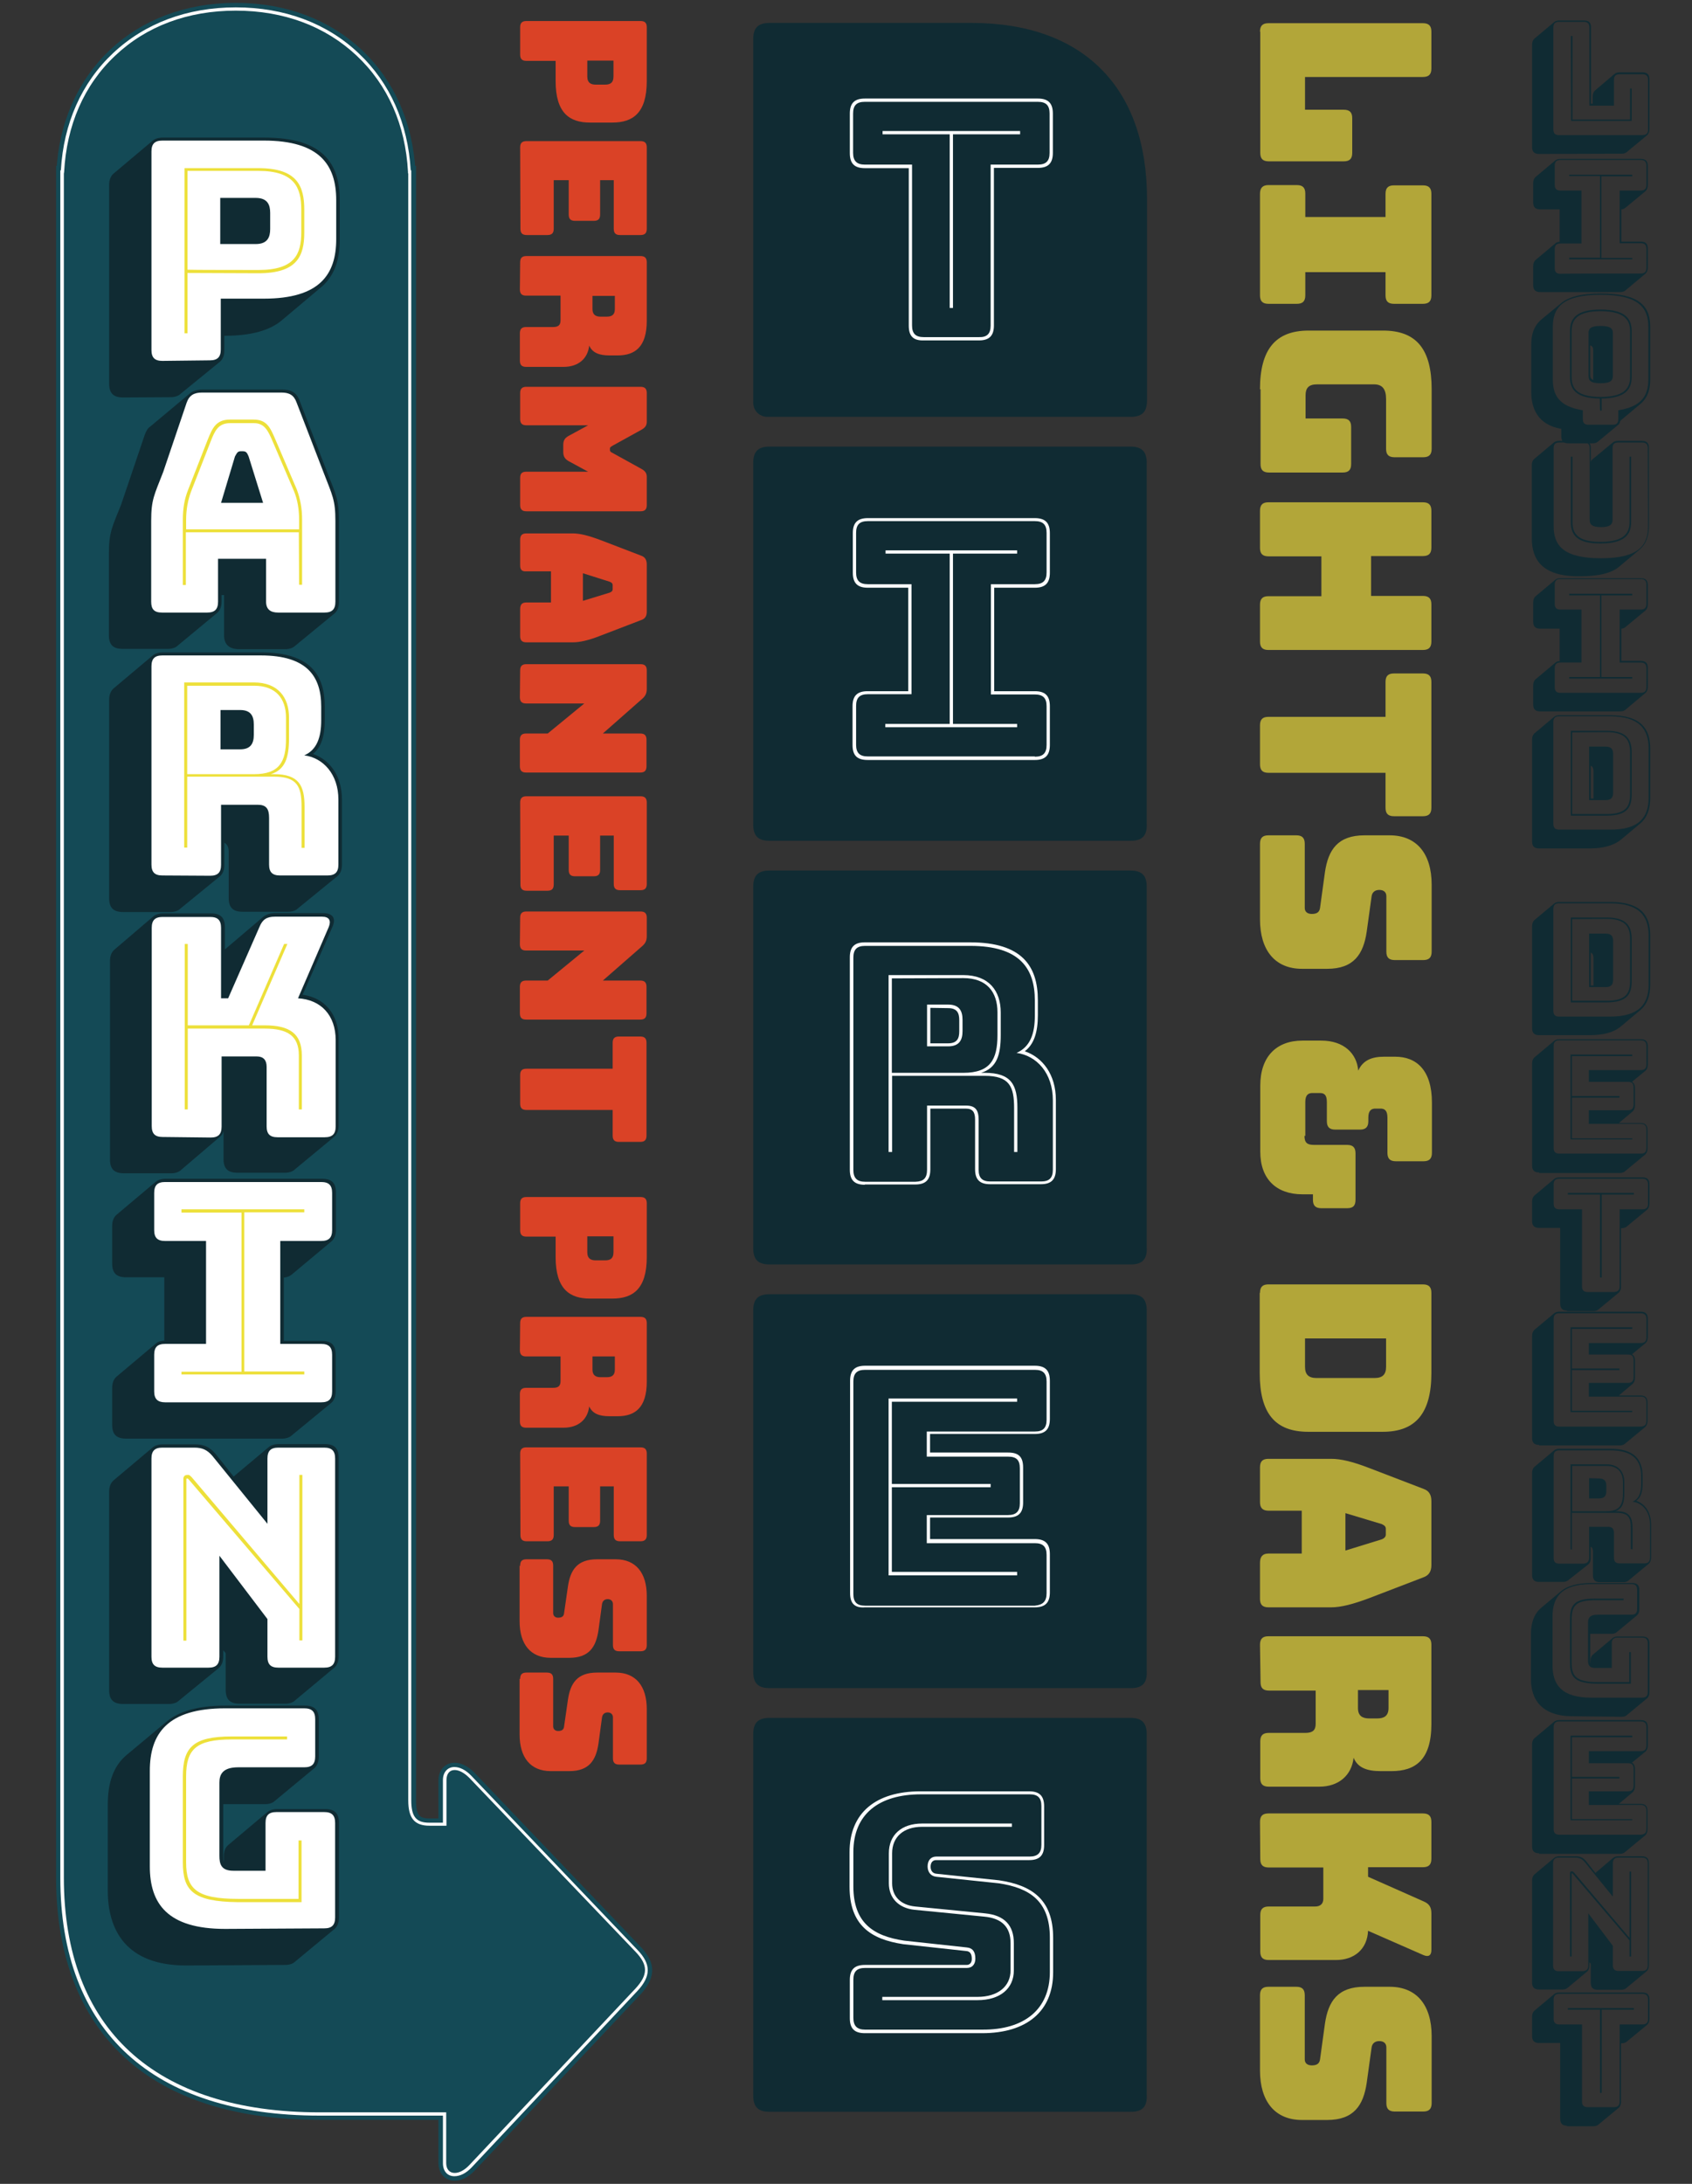 <?xml version="1.0" encoding="utf-8"?>
<!-- Generator: Adobe Illustrator 19.2.1, SVG Export Plug-In . SVG Version: 6.00 Build 0)  -->
<svg version="1.1" id="Layer_1" xmlns="http://www.w3.org/2000/svg" xmlns:xlink="http://www.w3.org/1999/xlink" x="0px" y="0px"
	 width="1550px" height="2000px" viewBox="0 0 1550 2000" style="enable-background:new 0 0 1550 2000;" xml:space="preserve">
<rect x="0" y="0" width="1550" height="2000" fill="#333333" stroke="none"/>
<style type="text/css">
	.st0{fill:#144A56;stroke:#144A56;stroke-width:11.25;}
	.st1{fill:#FFFFFF;}
	.st2{fill:#102B33;}
	.st3{fill:#EDE03A;}
	.st4{fill:#DA4226;}
	.st5{fill:#B2A639;}
	.st6{fill:none;}
</style>
<g>
	<path class="st0" d="M583,1787l-152.25-159.5c-11.75-12-23.5-8.75-23.5,3v40.5H393.5c-13.5,0-18-6.75-18-21.75v-17.5v-271.5v-23.5
		V1065.5V1042V770.75v-23.5V476v-23.5V181v-13.5v-10H375c-4.5-88-68.75-149.25-159-149.25S61.75,69.5,57.25,157.5H57v10V181v271.25
		v23.5V747v23.5v271.25v23.5v271.25v23.5v271.25v23.5v64.5c0,130,73.25,216.5,235.75,216.5h114.5V1981c0,12,12.5,14.75,23.5,3
		L583,1822.25C594,1810,595.5,1800,583,1787z"/>
	<path class="st1" d="M416.25,1993L416.25,1993c-6.5,0-10.5-4.75-10.5-12v-43.5h-113c-153,0-237.5-77.5-237.5-217.75V156h0.5
		c2.5-43,19-80.25,47.75-107.25c29.25-27.5,68-42,112.5-42s83.5,14.5,112.5,42c28.75,27,45.25,64.25,47.75,107.25h0.5v1492.75
		c0,15,4.5,20.5,16.5,20.5h12.5v-39c0-7.25,4.25-12,10.5-12c5,0,10.5,2.75,15.5,8L584,1785.75c12.5,13,12.5,24,0,37.5L432,1985
		C427,1990.25,421.5,1993,416.25,1993z M58.5,159v1560.5c0,138.5,83.25,215,234.5,215h115.75v46.5c0,5.5,3,9,7.75,9
		c4.25,0,9-2.5,13.5-7.25L582.25,1821c11.5-12.5,11.5-21.5,0-33.5L430,1628.25c-4.5-4.5-9.25-7.25-13.5-7.25
		c-4.75,0-7.5,3.5-7.5,9.25V1672h-15.5c-13.75,0-19.5-6.75-19.5-23.25v-1490h-0.25v-1.25c-2.25-43-18.5-79.75-47-106.5
		C298,24,260,9.75,216,9.75S134,24,105.5,51C77,77.75,61,114.75,58.75,157.5L58.5,159L58.5,159L58.5,159z"/>
</g>
<g>
	<path class="st2" d="M112.75,364c-9,0-12.75-4-12.75-12.75V169.5c0-5,1.5-8.25,4-10.5l36.25-30.5c2-1.5,5-2.5,9-2.5h93
		c53.5,0,69,23.5,69,57.5v35.75c0,18-4.5,33-16.75,43.5l-36.25,30.5c-10.5,9-27.5,14.25-52.25,14.25h-0.5v13.25c0,5-1.5,8.25-4,10.5
		L165,361c-1.5,1.5-4.75,2.75-8.5,2.75L112.75,364C112.75,363.75,112.75,364,112.75,364z"/>
	<path class="st2" d="M162.5,591.5c-1.5,1.5-4.75,2.75-8.5,2.75h-41.5c-9.25,0-12.75-4-12.75-12.75v-74c0-20,2.75-24.25,11.25-45.5
		l21.5-63.5c1.25-3.5,2.75-6.25,5-7.75l36.5-30.5c2.75-2.25,6.75-3.5,11.75-3.5h72.5c8.5,0,13.75,2.75,16.5,11l24.5,63.5
		c8.5,21.75,11.25,26,11.25,46v74c0,5-1.5,8.25-4,10.5l-36.5,30c-1.5,1.5-4.75,2.75-8.5,2.75H219c-9,0-13.75-4.25-13.75-12.75V545
		H203v5.75c0,5-1.5,8.25-4,10.5L162.5,591.5z"/>
	<path class="st2" d="M164.75,832.5c-1.5,1.5-4.75,2.75-8.5,2.75h-43.5c-9,0-12.75-4-12.75-12.75V641c0-5,1.5-8.25,4-10.5
		l36.25-30.5c2-1.5,5-2.5,9-2.5h90.25c44.5,0,58,20.5,58,49.5v12.75c0,13.75-3,24.25-10.5,30.5l-0.25,0.25
		c14.75,5,26.5,19.5,26.5,41.75v59.5c0,5-1.5,8.25-4,10.5l-36.75,30c-1.5,1.5-4.75,2.75-8.5,2.75h-41.75c-9,0-12.75-4-12.75-12.75
		V779.5c0-3.5-1.5-6.5-4-7.75V792c0,5-1.5,8.25-4,10.5L164.75,832.5z"/>
	<path class="st2" d="M165.5,1071.75c-1.5,1.5-4.75,2.75-8.5,2.75h-43.5c-9,0-12.75-4-12.75-12.75v-181.5c0-5,1.5-8.25,4-10.5
		l36-30.75c2-1.5,5-2.5,9-2.5h43.5c9,0,12.75,4,12.75,12.75v20.25l35-29.75c2.75-2.25,6.5-3.5,11.5-3.5h43.25
		c9.25,0,12.5,4.75,8.5,13.25l-27,61.5c20.25,2.75,33,18,33,40.5v79c0,5-1.5,8.25-4,10.5l-36.5,30.25c-1.5,1.5-4.75,2.75-8.5,2.75
		H217.5c-9,0-12.75-4-12.75-12.75v-25.5c-0.5,2.25-1.5,4-3.5,5.5L165.5,1071.75z"/>
	<path class="st2" d="M267,1314.75c-1.5,1.5-4.75,2.75-8.5,2.75h-143c-9,0-12.75-4-12.75-12.75v-33.5c0-5,1.5-8.25,4-10.5
		l36.25-30.5c1.5-1.5,4.25-2.25,7.5-2.5v-58h-35c-9,0-12.75-4-12.75-12.75v-34c0-5,1.5-8.25,4-10.5L143,1082c2-1.5,5-2.5,9-2.5h143
		c9,0,12.75,4,12.75,12.75v34c0,5-1.5,8.25-4,10.5l-36.5,30.5l0.25-0.25c-1.5,1.5-4.25,2.75-7.5,3v58h34.75c9,0,12.75,4,12.75,12.75
		v33.5c0,5-1.5,8.25-4,10.5L267,1314.75z"/>
	<path class="st2" d="M163.5,1557.75c-1.5,1.5-4.75,2.75-8.5,2.75h-42.25c-9,0-12.75-4-12.75-12.75v-181.5c0-5,1.5-8.25,4-10.5
		l36.25-30.5c2-1.5,5-2.5,9-2.5h29.25c8.25,0,13.25,2.25,18.75,8.5l16.75,21l32.5-27.25c2-1.5,5-2.5,9-2.5h42
		c9,0,12.75,4,12.75,12.75v181.5c0,5-1.5,8.25-4,10.5L270,1557.5c-1.5,1.5-4.75,2.75-8.5,2.75h-42c-9,0-12.75-4-12.75-12.75V1514
		l-2.25-2.75v5.75c0,5-1.5,8.25-4,10.5L163.5,1557.75z"/>
	<path class="st2" d="M170.5,1800c-55.5,0-71.75-33-71.75-68.5v-79c0-18.75,4.5-34.75,17.5-45.5l36.25-30.25
		c11.25-9.5,28.5-14.75,54.5-14.75h72.25c9,0,12.75,4,12.75,12.75v34c0,5-1.5,8.25-4,10.5l-36.5,30.25c-1.5,1.5-4.75,2.75-8.5,2.75
		h-38.5v47.5c0,2,0,4,0.5,5.5v-5c0-5,1.5-8.25,4-10.5l36.25-30.5c2-1.5,5-2.5,9-2.5h43.5c9,0,12.75,4,12.75,12.75v86.5
		c0,5-1.5,8.25-4,10.5l-36.5,30.25c-1.5,1.5-4.75,2.75-8.5,2.75L170.5,1800L170.5,1800L170.5,1800z"/>
	<g>
		<path class="st1" d="M148.75,330.5c-7,0-10-3-10-10V138.75c0-7,3-10,10-10h93c51,0,66.25,22.25,66.25,54.5V219
			c0,32.5-15.25,54.5-66.25,54.5h-39.5V320c0,7-3,10-10,10L148.75,330.5L148.75,330.5z M201.75,223.5h32.5
			c11,0,13.25-6.5,13.25-13.75V195c0-7.25-2.25-13.75-13.25-13.75h-32.5C201.75,181,201.75,223.5,201.75,223.5z"/>
		<path class="st1" d="M189.75,561H148.5c-7.25,0-10-3-10-10v-74c0-19.5,2.75-23.5,11-44.75l21.5-63.5c2.5-7,7-9.25,14.25-9.25h72.5
			c7.25,0,11.5,2.25,14,9.25l24.5,63.5c8.25,21.5,11,25.5,11,44.75v74c0,7-3,10-10,10h-42.5c-7,0-11-3-11-10v-39.25h-44V551
			C199.75,558,196.75,561,189.75,561z M202.5,460.5H241L227.75,418c-1.5-3.5-2.25-4.75-5.5-4.75h-1.5c-3,0-3.5,1.25-5.5,4.75
			L202.5,460.5z"/>
		<path class="st1" d="M148.75,801.75c-7,0-10-3-10-10v-181.5c0-7,3-10,10-10H239c42,0,55.25,19,55.25,46.75v12.75
			c0,15.5-4,27-15.5,32C296,694,310,709,310,732.25v59.5c0,7-3,10-10,10h-43.5c-7,0-10-3-10-10V749c0-8.5-2.75-12-10.5-12h-33.5v55
			c0,7-3,10-10,10L148.75,801.75C148.75,802,148.75,801.75,148.75,801.75z M202,686.25h18c9.75,0,12.5-5.5,12.5-13.25v-9.5
			c0-7.5-2.5-13.25-12.5-13.25h-18V686.25z"/>
		<path class="st1" d="M149,1041.25c-7,0-10-3-10-10v-181.5c0-7,3-10,10-10h43.5c7,0,10,3,10,10v64.5h6.5l28.75-65.5
			c2.75-6.75,6.75-9.25,14-9.25H295c6.5,0,8.5,3.5,6.25,9.25L273,914.25c21,1.25,34.5,15.5,34.5,38.25v79c0,7-3,10-10,10h-43.25
			c-7,0-10-3-10-10V977c0-6.25-3-9.5-9-9.5H203v64.25c0,7-3,10-10,10L149,1041.25L149,1041.25z"/>
		<path class="st1" d="M141.25,1274.25v-33.5c0-7,3-10,10-10h37.5v-94.25h-37.5c-7,0-10-3-10-10v-34c0-7,3-10,10-10h143
			c7,0,10,3,10,10v34c0,7-3,10-10,10h-37.5v94.25h37.5c7,0,10,3,10,10v33.5c0,7-3,10-10,10h-143
			C144.5,1284.25,141.25,1281.25,141.25,1274.25z"/>
		<path class="st1" d="M148.75,1527.25c-7,0-10-3-10-10v-181.5c0-7,3-10,10-10H178c7.25,0,11.75,2,16.5,7.5l50.5,62.25v-59.75
			c0-7,3-10,10-10h42c7,0,10,3,10,10v181.5c0,7-3,10-10,10h-42c-7,0-10-3-10-10v-34.5l-44-58v92.5c0,7-3,10-10,10H148.75
			L148.75,1527.25z"/>
		<path class="st1" d="M206.25,1766.5c-53,0-69-23.25-69-57.25v-87.5c0-34,16-57.25,69-57.25h72.5c7,0,10,3,10,10v34c0,7-3,10-10,10
			h-60.5c-14.5,0-17.25,6.75-17.25,14v67c0,7.5,1.5,13.75,12.75,13.75h29.5v-43.75c0-7,3-10,10-10H297c7,0,10,3,10,10v86.5
			c0,7-3,10-10,10L206.25,1766.5L206.25,1766.5z"/>
	</g>
	<path class="st3" d="M171.75,250v55.25H169V154h67.75c35.5,0,42,16.25,42,38.25V213c0,21.75-6.75,37.25-42,37.25L171.75,250
		C171.75,250.25,171.75,250,171.75,250z M236.75,247.25c33,0,39.25-14.25,39.25-34.5V192c0-20.25-6.25-35.5-39.25-35.5h-65V247
		C171.75,247.25,236.75,247.25,236.75,247.25z"/>
	<path class="st3" d="M273.75,487.5h-103.5v48.25h-2.75V476c0-10.5,1.5-19,4.75-27.25l18-46c4.25-10.5,7.5-18.5,20.5-18.5h21.5
		c12.5,0,15.5,7.75,20.25,18.75l19.5,45.5c3,8.25,4.75,16.75,4.75,27.25v59.75H274L273.75,487.5L273.75,487.5z M170.5,484.75H274
		v-8.5c0-10-1.5-18.5-4.5-26l-19.5-45.5c-4.25-9.75-7.25-17.25-17.5-17.25H211c-11.25,0-14.25,7.25-18,16.75l-18,46
		c-2.75,7.5-4.5,16-4.5,26V484.75z"/>
	<path class="st3" d="M168.75,776.5V625h64c21.75,0,32,13.5,32,32v19.5c0,17.25-3.5,28.5-16.75,32.5h3c23,0,28,10.5,28,30v37.5
		h-2.75v-37.75c0-18.5-4-27.5-25.25-27.5h-79.5v65h-2.75V776.5z M171.5,628v81h61.25C256,709,262,697.5,262,676.75v-19.5
		c0-17.5-9.25-29.25-29.25-29.25L171.5,628L171.5,628z"/>
	<path class="st3" d="M169.25,1016V864.5H172V939h56l32.25-74.5h3L231,939h11.5c23,0,34,7.75,34,27.5v49.5h-2.75v-49.5
		c0-18-10.5-24.5-31.25-24.5H172v74H169.25z"/>
	<path class="st3" d="M166.25,1259v-2.75h55V1110.5h-55v-3h112.5v2.75h-55V1256h55v2.75h-112.5V1259z"/>
	<path class="st3" d="M175.75,1353l98.5,116v-118.25H277v151.5h-2.75v-28.75l-101.5-118.75c-0.5-0.5-0.75-0.75-1.5-0.75
		c-0.5,0-0.5,0.5-0.5,0.75v147.75H168v-148.25c0-2.25,1.5-3.5,3.5-3.5C173.25,1350.5,173.75,1351,175.75,1353z"/>
	<path class="st3" d="M167.5,1705.5V1627c0-26.5,9-36.75,44.75-36.75H263v2.75h-50.5c-33,0-42,9-42,34v78.5
		c0,24.5,9.75,33.5,47.5,33.5h55.5v-53.5h2.75v56.5h-58.5C176.75,1741.5,167.5,1731.5,167.5,1705.5z"/>
</g>
<g>
	<path class="st4" d="M476.5,25c0-4,1.75-5.75,5.75-5.75h104.5c4,0,5.75,1.75,5.75,5.75v49.25c0,29.25-12.75,38-31.5,38h-20.5
		c-18.5,0-31.5-8.5-31.5-38v-18.5h-26.75c-4,0-5.75-1.75-5.75-5.75L476.5,25L476.5,25z M538,55.5V70c0,6.25,3.75,7.5,7.75,7.5h8.5
		c4.25,0,7.75-1.25,7.75-7.5V55.5H538z"/>
	<path class="st4" d="M476.5,135c0-4,1.75-5.75,5.75-5.75h104.5c4,0,5.75,1.75,5.75,5.75v74.5c0,4-1.75,5.75-5.75,5.75H568
		c-4,0-5.75-1.75-5.75-5.75V165h-12.5v31.5c0,4-1.75,5.75-5.75,5.75h-17.25c-4,0-5.75-1.75-5.75-5.75V165h-13.75v44.5
		c0,4-1.75,5.75-5.75,5.75h-19c-4,0-5.75-1.75-5.75-5.75L476.5,135L476.5,135z"/>
	<path class="st4" d="M476.5,240.25c0-4,1.75-5.75,5.75-5.75h104.5c4,0,5.75,1.75,5.75,5.75v53.5c0,24.25-11,31.75-26.75,31.75h-7.5
		c-9,0-15.5-2.25-18.5-9c-1.25,11.75-9.75,19.5-23.5,19.5H482c-4,0-5.75-1.75-5.75-5.75v-25c0-4,1.75-5.75,5.75-5.75h24.5
		c4.75,0,7-1.5,7-6.25v-22.5H482c-4,0-5.75-1.75-5.75-5.75L476.5,240.25L476.5,240.25z M542.75,271v12c0,5.5,3.25,7,7.5,7h5.5
		c4.5,0,7.5-1.5,7.5-7v-12H542.75z"/>
	<path class="st4" d="M476.5,360c0-4,1.75-5.75,5.75-5.75h104.5c4,0,5.75,1.75,5.75,5.75v26c0,3.5-1.25,5.5-4.75,7.5L561.5,408
		c-2,1.25-2.75,1.5-2.75,2.75v1.5c0,1.25,0.75,1.75,2.75,2.75l26.25,14.5c3.5,2,4.75,4,4.75,7.5v25.5c0,4-1.75,5.75-5.75,5.75
		h-104.5c-4,0-5.75-1.75-5.75-5.75v-24.75c0-4.25,1.75-5.75,5.75-5.75h56.5l-17.5-9.5c-3.75-2-5.25-4.5-5.25-8.5v-6.5
		c0-4.25,1.5-6.5,5.25-8.5l17.5-9.5h-56.5c-4,0-5.75-1.75-5.75-5.75V360L476.5,360z"/>
	<path class="st4" d="M476.5,517.75v-23.5c0-4,1.75-5.75,5.75-5.75h42.5c6.5,0,14.5,2,25.75,6.25l36.5,14
		c3.75,1.25,5.5,3.75,5.5,8.25v43c0,4.25-1.5,6.75-5.5,8l-36.5,14c-11.25,4.5-19.5,6.25-25.75,6.25h-42.5c-4,0-5.75-1.75-5.75-5.75
		V558c0-4.5,1.75-6.25,5.75-6.25h22.5v-28.5h-22.5C478,523.5,476.5,521.75,476.5,517.75z M534,525v25.25l24.5-7.5
		c2-0.75,2.75-1.75,2.75-3v-4c0-1.25-0.75-2.25-2.75-3L534,525z"/>
	<path class="st4" d="M476.5,614c0-4,1.75-5.75,5.75-5.75h104.5c4,0,5.75,1.75,5.75,5.75v16.75c0,4.25-1.25,6.75-4.5,9.5
		l-35.75,31.5h34.25c4,0,5.75,1.75,5.75,5.75v24.25c0,4-1.75,5.75-5.75,5.75H482c-4,0-5.75-1.75-5.75-5.75V677.5
		c0-4,1.75-5.75,5.75-5.75h19.75l33.5-27.5H482c-4,0-5.75-1.75-5.75-5.75L476.5,614L476.5,614L476.5,614z"/>
	<path class="st4" d="M476.5,735c0-4,1.75-5.75,5.75-5.75h104.5c4,0,5.75,1.75,5.75,5.75v74.5c0,4-1.75,5.75-5.75,5.75H568
		c-4,0-5.75-1.75-5.75-5.75v-44.25h-12.5v31.5c0,4-1.75,5.75-5.75,5.75h-17.25c-4,0-5.75-1.75-5.75-5.75v-31.5h-13.75V810
		c0,4-1.75,5.75-5.75,5.75h-19c-4,0-5.75-1.75-5.75-5.75L476.5,735L476.5,735z"/>
	<path class="st4" d="M476.5,840.5c0-4,1.75-5.75,5.75-5.75h104.5c4,0,5.75,1.75,5.75,5.75v16.75c0,4.25-1.25,6.75-4.5,9.5
		L552.25,898h34.25c4,0,5.75,1.75,5.75,5.75V928c0,4-1.75,5.75-5.75,5.75H482c-4,0-5.75-1.75-5.75-5.75v-24.25
		c0-4,1.75-5.75,5.75-5.75h19.75l33.5-27.5H482c-4,0-5.75-1.75-5.75-5.75L476.5,840.5L476.5,840.5L476.5,840.5z"/>
	<path class="st4" d="M476.5,984.5c0-4,1.75-5.75,5.75-5.75h79V955c0-4,1.75-5.75,5.75-5.75h19.5c4,0,5.75,1.75,5.75,5.75v85
		c0,4-1.75,5.75-5.75,5.75H567c-4,0-5.75-1.75-5.75-5.75v-23.5h-79c-4,0-5.75-1.75-5.75-5.75V984.5z"/>
	<path class="st4" d="M476.5,1102c0-4,1.75-5.75,5.75-5.75h104.5c4,0,5.75,1.75,5.75,5.75v49.25c0,29.25-12.75,38-31.5,38h-20.5
		c-18.5,0-31.5-8.5-31.5-38v-18.75h-26.75c-4,0-5.75-1.75-5.75-5.75L476.5,1102L476.5,1102z M538,1132.25v14.5
		c0,6.25,3.75,7.5,7.75,7.5h8.5c4.25,0,7.75-1.25,7.75-7.5v-14.5H538z"/>
	<path class="st4" d="M476.5,1211.75c0-4,1.75-5.75,5.75-5.75h104.5c4,0,5.75,1.75,5.75,5.75v53.5c0,24.25-11,31.75-26.75,31.75
		h-7.5c-9,0-15.5-2.25-18.5-9c-1.25,11.75-9.75,19.5-23.5,19.5H482c-4,0-5.75-1.75-5.75-5.75v-25c0-4,1.75-5.75,5.75-5.75h24.5
		c4.75,0,7-1.5,7-6.25v-22.5H482c-4,0-5.75-1.75-5.75-5.75L476.5,1211.75L476.5,1211.75z M542.75,1242.25v12c0,5.5,3.25,7,7.5,7h5.5
		c4.5,0,7.5-1.5,7.5-7v-12H542.75z"/>
	<path class="st4" d="M476.5,1331.25c0-4,1.75-5.75,5.75-5.75h104.5c4,0,5.75,1.75,5.75,5.75v74.5c0,4-1.75,5.75-5.75,5.75H568
		c-4,0-5.75-1.75-5.75-5.75v-44.5h-12.5v31.5c0,4-1.75,5.75-5.75,5.75h-17.25c-4,0-5.75-1.75-5.75-5.75v-31.5h-13.75v44.5
		c0,4-1.75,5.75-5.75,5.75h-19c-4,0-5.75-1.75-5.75-5.75L476.5,1331.25L476.5,1331.25z"/>
	<path class="st4" d="M476.5,1433.75c0-4,1.75-5.75,5.75-5.75H501c4,0,5.75,1.75,5.75,5.75v43.5c0,2.75,2,4.25,4.5,4.25
		c3.75,0,5.25-1.5,5.5-4.25l3.5-24.25c2.25-15.25,8.5-25,26.75-25h17c18.5,0,28.5,12.5,28.5,33.5v45c0,4-1.75,5.75-5.75,5.75h-19.5
		c-4,0-5.75-1.75-5.75-5.75V1469c0-2.75-2-4.5-4.75-4.5c-2.75,0-4.75,1.5-5.25,4.5l-3.25,24c-2.25,15.25-8.5,25.25-26.75,25.25h-17
		c-18.5,0-28.5-12.5-28.5-33.5V1434h0.5V1433.75z"/>
	<path class="st4" d="M476.5,1537.5c0-4,1.75-5.75,5.75-5.75H501c4,0,5.75,1.75,5.75,5.75v43.5c0,2.75,2,4.25,4.5,4.25
		c3.75,0,5.25-1.5,5.5-4.25l3.5-24.25c2.25-15.25,8.5-25,26.75-25h17c18.5,0,28.5,12.5,28.5,33.5v45c0,4-1.75,5.75-5.75,5.75h-19.5
		c-4,0-5.75-1.75-5.75-5.75v-37.5c0-2.75-2-4.5-4.75-4.5c-2.75,0-4.75,1.5-5.25,4.5l-3.25,24C546,1612,539.75,1622,521.5,1622h-17
		c-18.5,0-28.5-12.5-28.5-33.5v-51H476.5z"/>
</g>
<g>
	<path class="st5" d="M1154.25,29c0-5.5,2.5-7.75,7.75-7.75h141.5c5.5,0,7.75,2.5,7.75,7.75v33.75c0,5.5-2.5,7.75-7.75,7.75h-108v30
		h35.5c5.5,0,7.75,2.5,7.75,7.75V140c0,5.5-2.5,7.75-7.75,7.75h-68.75c-5.5,0-7.75-2.5-7.75-7.75V29H1154.25z"/>
	<path class="st5" d="M1162,169.5h26c5.5,0,7.75,2.5,7.75,7.75v21.5h73.5V177.5c0-5.5,2.5-7.75,7.75-7.75h26.5
		c5.5,0,7.75,2.5,7.75,7.75v93c0,5.5-2.5,7.75-7.75,7.75H1277c-5.5,0-7.75-2.5-7.75-7.75v-21.25h-73.5v21.25
		c0,5.5-2.5,7.75-7.75,7.75h-26c-5.5,0-7.75-2.5-7.75-7.75v-93C1154.25,172,1156.75,169.5,1162,169.5z"/>
	<path class="st5" d="M1154.25,356.5c0-36.5,14.25-53.75,44.5-53.75H1267c30.5,0,44.5,17,44.5,53.75V411c0,5.5-2.5,7.75-7.75,7.75
		h-26.25c-5.5,0-7.75-2.5-7.75-7.75v-45.5c0-9.25-3.5-13.5-11-13.5h-52.25c-7.5,0-10.5,3.25-10.5,10v21.25h34
		c5.5,0,7.75,2.5,7.75,7.75v34c0,5.5-2.5,7.75-7.75,7.75h-67.5c-5.5,0-7.75-2.5-7.75-7.75v-68.5H1154.25z"/>
	<path class="st5" d="M1154.25,467.75c0-5.5,2.5-7.75,7.75-7.75h141.5c5.5,0,7.75,2.5,7.75,7.75v33.75c0,5.5-2.5,7.75-7.75,7.75
		H1256v36.5h47.5c5.5,0,7.75,2.5,7.75,7.75v34c0,5.5-2.5,7.75-7.75,7.75H1162c-5.5,0-7.75-2.5-7.75-7.75v-33.75
		c0-5.5,2.5-7.75,7.75-7.75h48.5v-36.5H1162c-5.5,0-7.75-2.5-7.75-7.75V467.75z"/>
	<path class="st5" d="M1154.25,664.25c0-5.5,2.5-7.75,7.75-7.75h107.25v-32c0-5.5,2.5-7.75,7.75-7.75h26.5c5.5,0,7.75,2.5,7.75,7.75
		v115.25c0,5.5-2.5,7.75-7.75,7.75H1277c-5.5,0-7.75-2.5-7.75-7.75v-32H1162c-5.5,0-7.75-2.5-7.75-7.75V664.25z"/>
	<path class="st5" d="M1154.25,772.75c0-5.5,2.5-7.75,7.75-7.75h25.5c5.5,0,7.75,2.5,7.75,7.75v58.75c0,3.75,2.75,5.5,6.5,5.5
		c5,0,7-2,7.5-5.5l4.5-32.75c3-20.5,11.75-33.75,36.25-33.75h23c24.75,0,38.5,16.75,38.5,45.25v61.25c0,5.5-2.5,7.75-7.75,7.75h-26
		c-5.5,0-7.75-2.5-7.75-7.75v-50.75c0-3.75-2.5-5.75-6.5-5.75c-4,0-6.5,2.25-7,5.75l-4.5,32.5c-3,20.5-11.75,34-36.25,34h-23
		c-24.75,0-38.5-17-38.5-45.25V772.75z"/>
	<path class="st5" d="M1195,1040.25c0,6.5,2.75,8.25,8.75,8.25H1234c5.5,0,7.75,2.5,7.75,7.75v42.5c0,5.5-2.25,7.75-7.75,7.75h-23.5
		c-5.5,0-7.75-2.5-7.75-7.75v-5H1193c-23.5,0-38.5-13.75-38.5-39v-60.5c0-26.75,15-41.25,38.5-41.25h17.5
		c20.5,0,32.5,11.75,33.75,27.5c4.25-9.5,12.5-12.75,23.5-12.75h10.5c19.25,0,33.5,12.25,33.5,42v46c0,5.5-2.5,7.75-7.75,7.75
		h-25.25c-5.5,0-7.75-2.5-7.75-7.75v-32.25c0-7-3-8.25-6.5-8.25h-4.5c-3.5,0-6.5,1.5-6.5,8.25v3.25c0,5.5-2.5,7.75-7.75,7.75h-22.5
		c-5.5,0-7.75-2.5-7.75-7.75v-17.5c0-7-2.75-8.25-6.5-8.25h-6.75c-3.5,0-6.5,1.5-6.5,8.25v31H1195z"/>
	<path class="st5" d="M1154.25,1184c0-5.5,2.5-7.75,7.75-7.75h141.5c5.5,0,7.75,2.5,7.75,7.75v73.5c0,36.5-14.25,53.75-44.5,53.75
		h-68.25c-30.5,0-44.5-17-44.5-53.75V1184H1154.25z M1195.5,1225.75v26c0,7,3.25,10.25,10.5,10.25h53.25
		c7.25,0,10.5-3.25,10.5-10.25v-26H1195.5z"/>
	<path class="st5" d="M1154.25,1375.75v-32c0-5.5,2.5-7.75,7.75-7.75h57.5c8.75,0,19.5,2.5,35,8.5l49.5,19
		c5,1.75,7.25,5.25,7.25,11.25v58.75c0,5.5-2.25,9.25-7.25,11l-49.5,19c-15.25,5.75-26.25,8.5-35,8.5H1162
		c-5.5,0-7.75-2.5-7.75-7.75v-33c0-5.75,2.5-8.5,7.75-8.5h30.5v-39.25H1162C1156.75,1383.5,1154.25,1381,1154.25,1375.75z
		 M1232.5,1385.75V1420l33.25-10.25c2.5-1,3.75-2.5,3.75-4.25v-5.5c0-1.75-1-3-3.75-4.25L1232.5,1385.75z"/>
	<path class="st5" d="M1154.25,1506.25c0-5.5,2.5-7.75,7.75-7.75h141.5c5.5,0,7.75,2.5,7.75,7.75V1579c0,32.75-14.75,43-36.5,43h-10
		c-12.25,0-21-3-24.75-12.25c-1.75,16-13.5,26.5-31.5,26.5h-46.25c-5.5,0-7.75-2.5-7.75-7.75v-33.75c0-5.5,2.5-7.75,7.75-7.75h33.5
		c6.5,0,9.5-2.25,9.5-8.25v-30.5h-42.75c-5.5,0-7.75-2.5-7.75-7.75L1154.25,1506.25L1154.25,1506.25z M1244,1547.75v16.5
		c0,7.5,4.5,9.5,10.25,9.5h7.5c5.75,0,10.25-2,10.25-9.5v-16.5H1244z"/>
	<path class="st5" d="M1154.25,1668.5c0-5.5,2.5-7.75,7.75-7.75h141.5c5.5,0,7.75,2.5,7.75,7.75v33.75c0,5.5-2.5,7.75-7.75,7.75
		h-50.25v8.75l50.75,22.5c5.25,2.25,7.25,5.25,7.25,11v33.5c0,5-2.5,6.75-7.25,4.75l-50.75-22.25c-0.75,16.5-12.25,26.75-29.5,26.75
		h-61.5c-5.5,0-7.75-2.5-7.75-7.75v-33.5c0-5.5,2.5-7.75,7.75-7.75h42.5c4.75,0,7.5-2.5,7.5-7v-28.75h-50c-5.5,0-7.75-2.5-7.75-7.75
		L1154.25,1668.5L1154.25,1668.5z"/>
	<path class="st5" d="M1154.25,1827.25c0-5.5,2.5-7.75,7.75-7.75h25.5c5.5,0,7.75,2.5,7.75,7.75V1886c0,3.75,2.75,5.5,6.5,5.5
		c5,0,7-2,7.5-5.5l4.5-32.75c3-20.5,11.75-33.75,36.25-33.75h23c24.75,0,38.5,16.75,38.5,45.25V1926c0,5.5-2.5,7.75-7.75,7.75h-26
		c-5.5,0-7.75-2.5-7.75-7.75v-51c0-3.75-2.5-5.75-6.5-5.75c-4,0-6.5,2.25-7,5.75l-4.5,32.5c-3,20.5-11.75,34-36.25,34h-23
		c-24.75,0-38.5-17-38.5-45.25V1827.25z"/>
</g>
<g>
	<path class="st2" d="M690,36c0-10.5,4.5-15,15-15h185c102,0,160.75,58.75,160.75,161v184.75c0,10.5-4.5,15-15,15h-332.5
		c-7.5,0-13.25-5.5-13.25-13.25V36L690,36z"/>
	<path class="st2" d="M1036,770H705c-10.5,0-15-4.5-15-15V424c0-10.5,4.5-15,15-15h330.5c10.5,0,15,4.5,15,15v330.5
		C1051,765.25,1046.25,770,1036,770z"/>
	<path class="st2" d="M1036,1158H705c-10.5,0-15-4.5-15-15V812.25c0-10.5,4.5-15,15-15h330.5c10.5,0,15,4.5,15,15v330.5
		C1051,1153.25,1046.25,1158,1036,1158z"/>
	<path class="st2" d="M1036,1546H705c-10.5,0-15-4.5-15-15v-330.75c0-10.5,4.5-15,15-15h330.5c10.5,0,15,4.5,15,15v330.5
		C1051,1541.5,1046.25,1546,1036,1546z"/>
	<path class="st2" d="M1036,1934H705c-10.5,0-15-4.5-15-15v-330.75c0-10.5,4.5-15,15-15h330.5c10.5,0,15,4.5,15,15v330.5
		C1051,1929.5,1046.25,1934,1036,1934z"/>
</g>
<g>
	<path class="st1" d="M832.5,298.25V154h-40.25c-9.5,0-13.75-4.25-13.75-13.75V104c0-9.5,4.25-13.75,13.75-13.75h158.5
		c9.5,0,13.75,4.25,13.75,13.75v36c0,9.5-4.25,13.75-13.75,13.75H910.5V298c0,9.5-4.25,13.75-13.75,13.75h-50.5
		C836.75,312,832.5,308,832.5,298.25z M907.5,298.25v-147.5h43.25c7.5,0,10.75-3.25,10.75-10.75v-36c0-7.5-3.25-10.75-10.75-10.75
		h-158.5c-7.5,0-10.75,3.25-10.75,10.75v36c0,7.5,3.5,10.75,10.75,10.75h43.25V298c0,7.5,3.25,10.75,10.75,10.75h50.5
		C904,309,907.5,305.75,907.5,298.25z M870,123h-61.5v-3h126v3H873v159h-3V123L870,123z"/>
	<path class="st1" d="M781,682.25v-35.5c0-9.5,4.25-13.75,13.75-13.75H832v-94.75h-37c-9.5,0-13.75-4.25-13.75-13.75v-36.25
		c0-9.5,4.25-13.75,13.75-13.75h153c9.5,0,13.75,4.25,13.75,13.75v36.25c0,9.5-4.25,13.75-13.75,13.75h-37.25V633H948
		c9.5,0,13.75,4.25,13.75,13.75v35.5c0,9.5-4.25,13.75-13.75,13.75H795C785.25,696,781,692,781,682.25z M948,693
		c7.5,0,10.75-3.25,10.75-10.75v-35.5c0-7.5-3.25-10.75-10.75-10.75h-40.25V535H948c7.5,0,10.75-3.25,10.75-10.75V488
		c0-7.5-3.25-10.75-10.75-10.75H795c-7.5,0-10.75,3.25-10.75,10.75v36.25c0,7.5,3.25,10.75,10.75,10.75h40v100.75h-40
		c-7.5,0-10.75,3.25-10.75,10.75V682c0,7.5,3.25,10.75,10.75,10.75h153V693z M811,666v-3h59V507h-58.75v-3h120.5v3H873v156h58.75v3
		H811z"/>
	<path class="st1" d="M792.25,1085c-9.5,0-13.75-4.25-13.75-13.75v-194.5c0-9.5,4.25-13.75,13.75-13.75h96.5c47.5,0,62,21.75,62,53
		v13.75c0,15-3.25,26.5-12,33c16.25,5.5,28.5,21.25,28.5,44.5v63.5c0,9.5-4.25,13.75-13.75,13.75H907c-9.5,0-13.75-4.25-13.75-13.75
		v-45.5c0-6.5-2-10-8.5-10h-32.5V1071c0,9.5-4.25,13.75-13.75,13.75h-46.25V1085z M849.25,1071.25v-58.75H885c8.5,0,11.5,4,11.5,13
		v45.75c0,7.5,3.25,10.75,10.75,10.75h46.5c7.5,0,10.75-3.25,10.75-10.75v-63.5c0-25.25-15-41-33.25-43.5
		c12.5-5.5,16.75-17.5,16.75-34.25v-13.75c0-29.5-14-50-59-50h-96.5c-7.5,0-10.75,3.25-10.75,10.75v194.5
		c0,7.5,3.5,10.75,10.75,10.75h46.25C846,1082,849.25,1079,849.25,1071.25z M814,1055V893h68.5c23.5,0,34.25,14.5,34.25,34.25v20.5
		c0,18.25-3.5,30.25-18,34.75H902c24.5,0,30,11,30,32v40.5h-3v-40.25c0-19.75-4.25-29.5-27-29.5h-84.75V1055H814L814,1055L814,1055z
		 M817,896v86.5h65.5c24.75,0,31.25-12.25,31.25-34.5v-21c0-18.5-9.75-31.25-31.25-31.25L817,896L817,896z M868.5,920
		c10.5,0,13.25,6,13.25,14v10.25c0,8-2.75,14-13.25,14h-19.25V920H868.5L868.5,920z M852.25,923v32.5h16.25
		c8.5,0,10.25-4.75,10.25-11v-10.25c0-6.25-1.75-11-10.25-11L852.25,923L852.25,923z"/>
	<path class="st1" d="M778.75,1459v-194.5c0-9.5,4.25-13.75,13.75-13.75H948c9.5,0,13.75,4.25,13.75,13.75v35
		c0,9.5-4.25,13.75-13.75,13.75h-96v17h71.5c9.5,0,13.75,3.75,13.75,13.75v32c0,9.5-4.25,13.75-13.75,13.75H852v19.75h96
		c9.5,0,13.75,4.25,13.75,13.75v35c0,9.5-4.25,13.75-13.75,13.75H792.5C783,1472.75,778.75,1468.5,778.75,1459z M958.75,1459v-35
		c0-7.5-3.25-10.75-10.75-10.75h-99v-25.75h74.5c7.5,0,10.75-3.5,10.75-10.75v-32c0-7.75-3.25-10.75-10.75-10.75H849v-23h99
		c7.5,0,10.75-3.25,10.75-10.75v-35c0-7.5-3.25-10.75-10.75-10.75H792.5c-7.5,0-10.75,3.25-10.75,10.75v194.5
		c0,7.5,3.25,10.75,10.75,10.75H948C955.5,1469.75,958.75,1466.5,958.75,1459z M931.75,1442.75H814v-162h117.75v3H817V1359h90.5v3
		H817v77.5h114.75L931.75,1442.75L931.75,1442.75z"/>
	<path class="st1" d="M899.75,1862h-107.5c-9.5,0-13.75-4.25-13.75-13.75v-35c0-9.5,4.25-13.75,13.75-13.75h93.25
		c3.25,0,4.75-2.5,4.75-5.5c0-4.5-1.5-7-5.25-7.25l-57.5-6.25c-30-4.5-49.25-17.5-49.25-52.75v-31.5c0-36,24-55.75,65-55.75h99.5
		c9.5,0,13.75,4.25,13.75,13.75v35.5c0,9.5-4.25,13.75-13.75,13.75H857.5c-3.25,0-5,2.5-5,6s1.75,6.25,5.5,6.5l57.25,6
		c30,4.5,49.5,17.5,49.5,52.75v31.5C964.75,1842,940.5,1862,899.75,1862z M961.75,1806v-31.5c0-33.5-18.5-45.5-46.75-49.75l-57.25-6
		c-5-0.5-8-4.25-8-9.5c0-5.5,3-9,8-9h85.5c7.5,0,10.75-3.5,10.75-10.75V1654c0-7.5-3.25-10.75-10.75-10.75h-99.5
		c-39,0-62,18.5-62,52.75v31.5c0,33.5,18.25,45.5,46.5,49.75l57.5,6.25c5,0.5,7.75,3.5,7.75,10.25c0,4.75-2.5,8.5-7.75,8.5H792.5
		c-7.5,0-10.75,3.25-10.75,10.75v35c0,7.5,3.5,10.75,10.75,10.75H900C938.25,1859,961.75,1840.25,961.75,1806z M927,1673h-82.25
		c-17,0-27.5,9.25-27.5,24.25v27.5c0,12,8,20,21.25,21.25l63.75,6.25c18,1.75,26.5,11,26.5,27.25v25
		c0,16.75-12.75,27.25-33.25,27.25h-87.25v-3h87.25c18.5,0,30.25-9.5,30.25-24.25v-25c0-14.5-7.75-22.75-24.25-24.25l-63.75-6.25
		c-14.5-1.5-23.5-10.75-23.5-24.25v-27.5c0-16.75,11.5-27.25,30.5-27.25H927L927,1673L927,1673z"/>
</g>
<g>
	<path class="st2" d="M1410,141c-4.5,0-6.5-2-6.5-6.5V41c0-2.5,0.75-4.25,2-5.5L1424,20c1-0.75,2.5-1.25,4.5-1.25h22.5
		c4.5,0,6.5,2,6.5,6.5V95h1.5v-6.5c0-2.5,0.75-4.25,2-5.5l18.25-15.5c1-0.75,2.5-1.25,4.5-1.25h20.75c4.5,0,6.5,2,6.5,6.5v45.5
		c0,2.5-0.75,4.25-2,5.5l-18.75,15.5c-0.75,0.75-2.5,1.5-4.5,1.5L1410,141L1410,141L1410,141z M1509.75,118.75v-45.5
		c0-3.5-1.5-5.25-5.25-5.25h-20.75c-3.5,0-5.25,1.5-5.25,5.25v23.5H1456v-71.5c0-3.5-1.5-5.25-5.25-5.25h-22.5
		c-3.5,0-5.25,1.5-5.25,5.25v93.25c0,3.5,1.5,5.25,5.25,5.25h76C1508,123.75,1509.75,122.25,1509.75,118.75z M1439,33h1.5v76.5
		h52.75V81h1.5v29.75h-55.5L1439,33L1439,33z"/>
	<path class="st2" d="M1489,266c-0.75,0.75-2.5,1.5-4.5,1.5H1411c-4.5,0-6.5-2-6.5-6.5v-17.25c0-2.5,0.75-4.25,2-5.5l18.5-15.5
		c0.75-0.75,2.25-1.25,3.75-1.25v-29.75H1411c-4.5,0-6.5-2-6.5-6.5v-17.5c0-2.5,0.75-4.25,2-5.5l18.5-15.5c1-0.75,2.5-1.25,4.5-1.25
		h73.5c4.5,0,6.5,2,6.5,6.5v17.5c0,2.5-0.75,4.25-2,5.5l-18.75,15.5l0.25-0.25c-0.75,0.75-2.25,1.5-3.75,1.5v29.5H1503
		c4.5,0,6.5,2,6.5,6.5V245c0,2.5-0.75,4.25-2,5.5L1489,266z M1503,250.5c3.5,0,5.25-1.5,5.25-5.25V228c0-3.5-1.5-5.25-5.25-5.25
		h-19.25V174.5H1503c3.5,0,5.25-1.5,5.25-5.25v-17.5c0-3.5-1.5-5.25-5.25-5.25h-73.5c-3.5,0-5.25,1.5-5.25,5.25v17.5
		c0,3.5,1.5,5.25,5.25,5.25h19.25V223h-19.25c-3.5,0-5.25,1.5-5.25,5.25v17.25c0,3.5,1.5,5.25,5.25,5.25
		C1429.75,250.5,1503,250.5,1503,250.5z M1437.5,237.5V236h28.25v-74.75h-28.25V160h57.75v1.5H1467v74.75h28.25v1.25H1437.5z"/>
	<path class="st2" d="M1436.75,406c-4.5,0-6.5-2-6.5-6.5v-6.75c-21.75-3.75-27.5-19-27.5-33.75v-43.5c0-9,2.25-16.5,8.5-22.25
		l18.75-15.5c6.5-5.5,17.75-9,36.5-9c37,0,45.25,12.75,45.25,31v47.75c0,9-2.25,16.5-8.5,22l-18.5,15.5l-0.5,0.5
		c-0.25,1.5-0.75,2.75-1.75,3.5l-18.75,15.5c-0.75,0.75-2.5,1.5-4.5,1.5H1436.75z M1482.5,383.75v-8c21.75-3.5,27.5-13.75,27.5-28.5
		V299.5c0-17.5-8.5-29.5-43.75-29.5s-43.75,12-43.75,29.5v48c0,14.5,5.75,24.75,27.5,28.25v8c0,3.5,1.5,5.25,5.25,5.25h22.25
		C1481,389,1482.5,387.25,1482.5,383.75z M1465.5,365c-21.25-0.25-27.25-8-27.25-19.5V303c0-11.5,6-19.5,28-19.5
		c21.75,0,28.5,7.75,28.5,19.5v42.5c0,11.5-6.5,19.25-27.5,19.5v11h-1.5L1465.5,365L1465.5,365z M1466.25,363.5
		c20.75,0,27-7.25,27-18V303c0-10.75-6.25-18-27-18s-26.5,7.25-26.5,18v42.5C1439.75,356.25,1445.5,363.5,1466.25,363.5z
		 M1455.25,305c0-3.75,1.5-6.5,11-6.5c9.5,0,11.25,2.75,11.25,6.5v39.25c0,3.75-1.5,6.75-11.25,6.75c-9.5,0-11-2.75-11-6.75V305z
		 M1459.5,348v-27.5c0-1.75-0.5-3.5-2.75-4.25v27.25C1456.75,345.5,1457.25,347,1459.5,348z"/>
	<path class="st2" d="M1403.25,493v-67c0-2.5,0.75-4.25,2-5.5l18.5-15.5c1-0.75,2.5-1.25,4.5-1.25h22.5c4.5,0,6.5,2,6.5,6.5v13
		c0.25-1.25,0.75-2,1.5-2.5l0.25-0.25l18.75-15.5c1-0.75,2.5-1.25,4.5-1.25H1504c4.5,0,6.5,2,6.5,6.5v71.25c0,9-2.25,16.5-8.75,22
		l-18.5,15.5c-6.5,5.5-17.75,8.75-35.75,8.75C1411.5,528.25,1403.25,511.25,1403.25,493z M1509.5,410.5c0-3.5-1.5-5.25-5.25-5.25
		h-21.75c-3.75,0-5.25,1.5-5.25,5.25V476c0,3.75-1.75,6.75-10.5,6.75s-10.5-2.75-10.5-6.75v-65.5c0-3.5-1.5-5.25-5.25-5.25h-22.5
		c-3.5,0-5.25,1.5-5.25,5.25v71.25c0,17.5,8.5,29.5,43.25,29.5s43.25-11.75,43.25-29.5L1509.5,410.5L1509.5,410.5z M1440.5,418.25
		v60c0,10.75,5.5,18,25.5,18c20.75,0,26.75-7.25,26.75-18v-60h1.5v60c0,11.5-6.25,19.5-28.25,19.5c-21.25,0-27-7.75-27-19.5v-60
		H1440.5z"/>
	<path class="st2" d="M1489,650c-0.75,0.75-2.5,1.5-4.5,1.5H1411c-4.5,0-6.5-2-6.5-6.5v-17.25c0-2.5,0.75-4.25,2-5.5l18.5-15.5
		c0.75-0.75,2.25-1.25,3.75-1.25v-29.75H1411c-4.5,0-6.5-2-6.5-6.5v-17.5c0-2.5,0.75-4.25,2-5.5l18.5-15.5c1-0.75,2.5-1.25,4.5-1.25
		h73.5c4.5,0,6.5,2,6.5,6.5v17.5c0,2.5-0.75,4.25-2,5.5l-18.75,15.5l0.25-0.25c-0.75,0.75-2.25,1.5-3.75,1.5v29.5H1503
		c4.5,0,6.5,2,6.5,6.5V629c0,2.5-0.75,4.25-2,5.5L1489,650z M1503,634.5c3.5,0,5.25-1.5,5.25-5.25V612c0-3.5-1.5-5.25-5.25-5.25
		h-19.25v-48.5H1503c3.5,0,5.25-1.5,5.25-5.25v-17.5c0-3.5-1.5-5.25-5.25-5.25h-73.5c-3.5,0-5.25,1.5-5.25,5.25V553
		c0,3.5,1.5,5.25,5.25,5.25h19.25v48.5h-19.25c-3.5,0-5.25,1.5-5.25,5.25v17.25c0,3.5,1.5,5.25,5.25,5.25H1503z M1437.5,621.5V620
		h28.25v-74.75h-28.25v-1.5h57.75v1.5H1467V620h28.25v1.5H1437.5z"/>
	<path class="st2" d="M1456.25,777H1410c-4.5,0-6.5-2-6.5-6.5v-93.25c0-2.5,0.75-4.25,2-5.5l18.5-15.5c1-0.75,2.5-1.25,4.5-1.25
		h46.5c28.5,0,36.75,12.5,36.75,30.75v45c0,9.5-2.5,17.75-9,23.25l-18.5,15.5C1478.25,774,1469.5,777,1456.25,777z M1510.25,730.5
		v-45c0-17.5-8.25-29.5-35.5-29.5h-46.5c-3.5,0-5.25,1.5-5.25,5.25v93.25c0,3.5,1.5,5.25,5.25,5.25H1475
		C1502,760,1510.25,748,1510.25,730.5z M1439,669.25h32.75c19.5,0,23,9,23,20v38.25c0,11-3.25,19.5-23,19.5H1439V669.25z
		 M1440.25,670.75v74.75h31.5c18.5,0,21.5-7.5,21.5-18.25V689c0-10.5-3.5-18.5-21.5-18.5L1440.25,670.75L1440.25,670.75z
		 M1471,683.75c5.75,0,6.75,3.25,6.75,7v35c0,3.75-1,7-6.75,7h-15.25v-49L1471,683.75L1471,683.75z M1457.25,701.25v30h2.5V706.5
		C1459.75,703.75,1459,702,1457.25,701.25z"/>
	<path class="st2" d="M1456.25,948H1410c-4.5,0-6.5-2-6.5-6.5v-93.25c0-2.5,0.75-4.25,2-5.5l18.5-15.5c1-0.75,2.5-1.25,4.5-1.25
		h46.5c28.5,0,36.75,12.5,36.75,30.75v45c0,9.5-2.5,17.75-9,23.25l-18.5,15.5C1478.25,945.25,1469.5,948,1456.25,948z
		 M1510.25,901.75v-45c0-17.5-8.25-29.5-35.5-29.5h-46.5c-3.5,0-5.25,1.5-5.25,5.25v93.25c0,3.5,1.5,5.25,5.25,5.25H1475
		C1502,931,1510.25,919,1510.25,901.75z M1439,840.25h32.75c19.5,0,23,9,23,20v38.25c0,11-3.25,19.5-23,19.5H1439V840.25z
		 M1440.25,841.75v74.75h31.5c18.5,0,21.5-7.5,21.5-18.25V860c0-10.5-3.5-18.5-21.5-18.5L1440.25,841.75L1440.25,841.75z M1471,855
		c5.75,0,6.75,3.25,6.75,7v35c0,3.75-1,7-6.75,7h-15.25v-49H1471z M1457.25,872.5v30h2.5v-25C1459.75,875,1459,873,1457.25,872.5z"
		/>
	<path class="st2" d="M1410,1073.75c-4.5,0-6.5-2-6.5-6.5V974c0-2.5,0.75-4.25,2-5.5L1424,953c1-0.75,2.5-1.25,4.5-1.25h74.5
		c4.5,0,6.5,2,6.5,6.5V975c0,2.5-0.75,4.25-2,5.5l-12.5,10.25c1.75,1,2.75,2.75,2.75,6v15.5c0,2.5-0.75,4.25-2,5.5L1483,1028.5
		h19.75c4.5,0,6.5,2,6.5,6.5v16.75c0,2.5-0.75,4.25-2,5.5l-18.75,15.5c-0.75,0.75-2.5,1.5-4.5,1.5h-74V1073.75L1410,1073.75z
		 M1508.25,1051.25v-16.75c0-3.5-1.5-5.25-5.25-5.25h-47.5v-12.5h35.75c3.5,0,5.25-1.5,5.25-5.25V996c0-3.75-1.5-5.25-5.25-5.25
		h-35.75V980h47.5c3.5,0,5.25-1.5,5.25-5.25V958c0-3.5-1.5-5.25-5.25-5.25h-74.5c-3.5,0-5.25,1.5-5.25,5.25v93.25
		c0,3.5,1.5,5.25,5.25,5.25h74.5C1506.75,1056.5,1508.25,1055,1508.25,1051.25z M1495.25,1043.5h-56.5v-77.75h56.5v1.5H1440v36.5
		h43.5v1.5H1440v37.25h55.25V1043.5z"/>
	<path class="st2" d="M1435.75,1200.25c-4.5,0-6.5-2-6.5-6.5v-69.25H1410c-4.5,0-6.5-2-6.5-6.5v-17.5c0-2.5,0.75-4.25,2-5.5
		l18.5-15.5c1-0.75,2.5-1.25,4.5-1.25h76c4.5,0,6.5,2,6.5,6.5v17.5c0,2.5-0.75,4.25-2,5.5l-18.75,15.5c-0.75,0.75-2.5,1.5-4.5,1.5
		H1485v53.5c0,2.5-0.75,4.25-2,5.5l-18.75,15.5c-0.75,0.75-2.5,1.5-4.5,1.5h-24.25v-0.5H1435.75z M1483.75,1178v-70.5h20.75
		c3.5,0,5.25-1.5,5.25-5.25v-17.5c0-3.5-1.5-5.25-5.25-5.25h-76c-3.5,0-5.25,1.5-5.25,5.25v17.5c0,3.5,1.5,5.25,5.25,5.25h20.75
		v70.5c0,3.5,1.5,5.25,5.25,5.25h24.25C1482,1183,1483.75,1181.5,1483.75,1178z M1465.75,1094h-29.5v-1.5h60.5v1.5h-29.5v76h-1.5
		L1465.75,1094L1465.75,1094z"/>
	<path class="st2" d="M1410,1323.25c-4.5,0-6.5-2-6.5-6.5v-93.25c0-2.5,0.75-4.25,2-5.5l18.5-15.5c1-0.75,2.5-1.25,4.5-1.25h74.5
		c4.5,0,6.5,2,6.5,6.5v16.75c0,2.5-0.75,4.25-2,5.5l-12.5,10.25c1.75,1,2.75,2.75,2.75,6v15.5c0,2.5-0.75,4.25-2,5.5L1483,1278
		h19.75c4.5,0,6.5,2,6.5,6.5v16.75c0,2.5-0.75,4.25-2,5.5l-18.75,15.5c-0.75,0.75-2.5,1.5-4.5,1.5h-74V1323.25L1410,1323.25z
		 M1508.25,1301v-16.75c0-3.5-1.5-5.25-5.25-5.25h-47.5v-12.5h35.75c3.5,0,5.25-1.5,5.25-5.25v-15.5c0-3.75-1.5-5.25-5.25-5.25
		h-35.75V1230h47.5c3.5,0,5.25-1.5,5.25-5.25V1208c0-3.5-1.5-5.25-5.25-5.25h-74.5c-3.5,0-5.25,1.5-5.25,5.25v93.25
		c0,3.5,1.5,5.25,5.25,5.25h74.5C1506.75,1306.25,1508.25,1304.75,1508.25,1301z M1495.25,1293.25h-56.5v-77.75h56.5v1.5H1440v36.25
		h43.5v1.5H1440V1292h55.25V1293.25z"/>
	<path class="st2" d="M1436.5,1447.25c-0.75,0.75-2.5,1.5-4.5,1.5h-22c-4.5,0-6.5-2-6.5-6.5V1349c0-2.5,0.75-4.25,2-5.5l18.5-15.5
		c1-0.75,2.5-1.25,4.5-1.25h46.5c22.75,0,29.75,10.5,29.75,25.5v6.5c0,7-1.5,12.5-5.5,15.5l-0.25,0.25c7.5,2.5,13.5,10,13.5,21.5
		v30.5c0,2.5-0.75,4.25-2,5.5l-18.75,15.5c-0.75,0.75-2.5,1.5-4.5,1.5h-21.5c-4.5,0-6.5-2-6.5-6.5v-22c0-1.75-0.75-3.5-2-4v10.5
		c0,2.5-0.75,4.25-2,5.5L1436.5,1447.25z M1455.75,1426.5v-28.25H1473c4,0,5.5,1.75,5.5,6.25v22c0,3.5,1.5,5.25,5.25,5.25h22.5
		c3.5,0,5.25-1.5,5.25-5.25V1396c0-12-7.25-19.75-16-20.75c6-2.5,8-8.5,8-16.5v-6.5c0-14.25-6.75-24-28.5-24h-46.5
		c-3.5,0-5.25,1.5-5.25,5.25v93.25c0,3.5,1.5,5.25,5.25,5.25h22.25C1454,1431.75,1455.75,1430,1455.75,1426.5z M1438.75,1418.75
		V1341h32.75c11.25,0,16.5,7,16.5,16.5v10c0,8.75-1.75,14.5-8.5,16.5h1.5c11.75,0,14.5,5.5,14.5,15.5v19.25h-1.5v-19
		c0-9.5-2-14.25-13-14.25h-41v33.5h-1.25V1418.75z M1440.25,1342.5v41.5h31.5c12,0,15-6,15-16.5v-10c0-9-4.75-15-15-15H1440.25z
		 M1465,1354c5,0,6.5,2.75,6.5,6.75v4.75c0,3.75-1.25,6.75-6.5,6.75h-9.25v-18.5L1465,1354L1465,1354z"/>
	<path class="st2" d="M1440.75,1571.75c-28.5,0-38.25-15.5-38.25-33.5v-42c0-9.5,2.5-17.75,9-23.5l18.5-15.5
		c5.75-4.75,14.5-7.5,28-7.5h37.25c4.5,0,6.5,2,6.5,6.5v17.5c0,2.5-0.75,4.25-2,5.5l-18.75,15.5c-0.75,0.75-2.5,1.5-4.5,1.5h-19.75
		v24.5c0,1,0,2,0.25,2.75v-2.5c0-2.5,0.75-4.25,2-5.5l18.5-15.5c1-0.75,2.5-1.25,4.5-1.25h22.5c4.5,0,6.5,2,6.5,6.5v44.5
		c0,2.5-0.75,4.25-2,5.5l-18.75,15.5c-0.75,0.75-2.5,1.5-4.5,1.5L1440.75,1571.75L1440.75,1571.75L1440.75,1571.75z M1509.5,1549.5
		V1505c0-3.5-1.5-5.25-5.25-5.25h-22.5c-3.5,0-5.25,1.5-5.25,5.25v22.5h-15.25c-5.75,0-6.5-3.25-6.5-7V1486
		c0-3.75,1.25-7.25,8.75-7.25h31c3.5,0,5.25-1.5,5.25-5.25V1456c0-3.5-1.5-5.25-5.25-5.25h-36.75c-27.25,0-35.5,12-35.5,29.5v45
		c0,17.5,8.25,29.5,35.5,29.5h46.5C1508,1554.75,1509.5,1553,1509.5,1549.5z M1438.25,1523v-40.25c0-13.5,4.5-18.75,23-18.75h26v1.5
		h-26c-17,0-21.5,4.5-21.5,17.5v40.25c0,12.5,5,17.25,24.5,17.25h28.25V1513h1.5v29h-30C1443,1541.75,1438.25,1536.5,1438.25,1523z"
		/>
	<path class="st2" d="M1410,1697.25c-4.5,0-6.5-2-6.5-6.5v-93.25c0-2.5,0.75-4.25,2-5.5l18.5-15.5c1-0.75,2.5-1.25,4.5-1.25h74.5
		c4.5,0,6.5,2,6.5,6.5v16.75c0,2.5-0.75,4.25-2,5.5l-12.5,10.25c1.75,1,2.75,2.75,2.75,6v15.5c0,2.5-0.75,4.25-2,5.5L1483,1652
		h19.75c4.5,0,6.5,2,6.5,6.5v16.75c0,2.5-0.75,4.25-2,5.5l-18.75,15.5c-0.75,0.75-2.5,1.5-4.5,1.5h-74V1697.25L1410,1697.25z
		 M1508.25,1675v-16.75c0-3.5-1.5-5.25-5.25-5.25h-47.5v-12.5h35.75c3.5,0,5.25-1.5,5.25-5.25V1620c0-3.75-1.5-5.25-5.25-5.25
		h-35.75v-11h47.5c3.5,0,5.25-1.5,5.25-5.25v-16.75c0-3.5-1.5-5.25-5.25-5.25h-74.5c-3.5,0-5.25,1.5-5.25,5.25V1675
		c0,3.5,1.5,5.25,5.25,5.25h74.5C1506.75,1680,1508.25,1678.5,1508.25,1675z M1495.25,1667h-56.5v-77.5h56.5v1.5H1440v36.25h43.5
		v1.5H1440V1666h55.25V1667z"/>
	<path class="st2" d="M1436,1820.5c-0.75,0.75-2.5,1.5-4.5,1.5H1410c-4.5,0-6.5-2-6.5-6.5v-93.25c0-2.5,0.75-4.25,2-5.5l18.5-15.5
		c1-0.75,2.5-1.25,4.5-1.25h15c4.25,0,6.75,1.25,9.5,4.5l8.5,10.75l16.5-14c1-0.75,2.5-1.25,4.5-1.25h21.5c4.5,0,6.5,2,6.5,6.5
		v93.25c0,2.5-0.75,4.25-2,5.5l-18.75,15.5c-0.75,0.75-2.5,1.5-4.5,1.5h-21.5c-4.5,0-6.5-2-6.5-6.5v-17.25l-1.25-1.5v3
		c0,2.5-0.75,4.25-2,5.5L1436,1820.5z M1455,1799.75v-47.5l22.5,29.75v17.75c0,3.5,1.5,5.25,5.25,5.25h21.5
		c3.5,0,5.25-1.5,5.25-5.25v-93.25c0-3.5-1.5-5.25-5.25-5.25h-21.5c-3.5,0-5.25,1.5-5.25,5.25v30.5l-26-32
		c-2.5-2.75-4.75-3.75-8.5-3.75h-15c-3.5,0-5.25,1.5-5.25,5.25v93.5c0,3.5,1.5,5.25,5.25,5.25h21.5
		C1453.75,1805,1455,1803.25,1455,1799.75z M1442.25,1715.25l50.5,59.5V1714h1.5v77.75h-1.5V1777l-52-61
		c-0.25-0.25-0.5-0.5-0.75-0.5c-0.25,0-0.25,0.25-0.25,0.5v75.75h-1.5v-76.25c0-1.25,0.75-1.75,1.75-1.75
		C1441.25,1714,1441.25,1714.25,1442.25,1715.25z"/>
	<path class="st2" d="M1435.75,1946.75c-4.5,0-6.5-2-6.5-6.5V1871H1410c-4.5,0-6.5-2-6.5-6.5V1847c0-2.5,0.75-4.25,2-5.5l18.5-15.5
		c1-0.75,2.5-1.25,4.5-1.25h76c4.5,0,6.5,2,6.5,6.5v17.5c0,2.5-0.75,4.25-2,5.5l-18.75,15.5c-0.75,0.75-2.5,1.5-4.5,1.5H1485v53.5
		c0,2.5-0.75,4.25-2,5.5l-18.75,15.5c-0.75,0.75-2.5,1.5-4.5,1.5h-24.25v-0.5H1435.75z M1483.75,1924.5V1854h20.75
		c3.5,0,5.25-1.5,5.25-5.25v-17.5c0-3.5-1.5-5.25-5.25-5.25h-76c-3.5,0-5.25,1.5-5.25,5.25v17.5c0,3.5,1.5,5.25,5.25,5.25h20.75
		v70.5c0,3.5,1.5,5.25,5.25,5.25h24.25C1482,1929.75,1483.75,1928,1483.75,1924.5z M1465.75,1840.5h-29.5v-1.5h60.5v1.5h-29.5v76.25
		h-1.5L1465.75,1840.5L1465.75,1840.5z"/>
</g>
<rect class="st6" width="1550" height="2000"/>
</svg>

